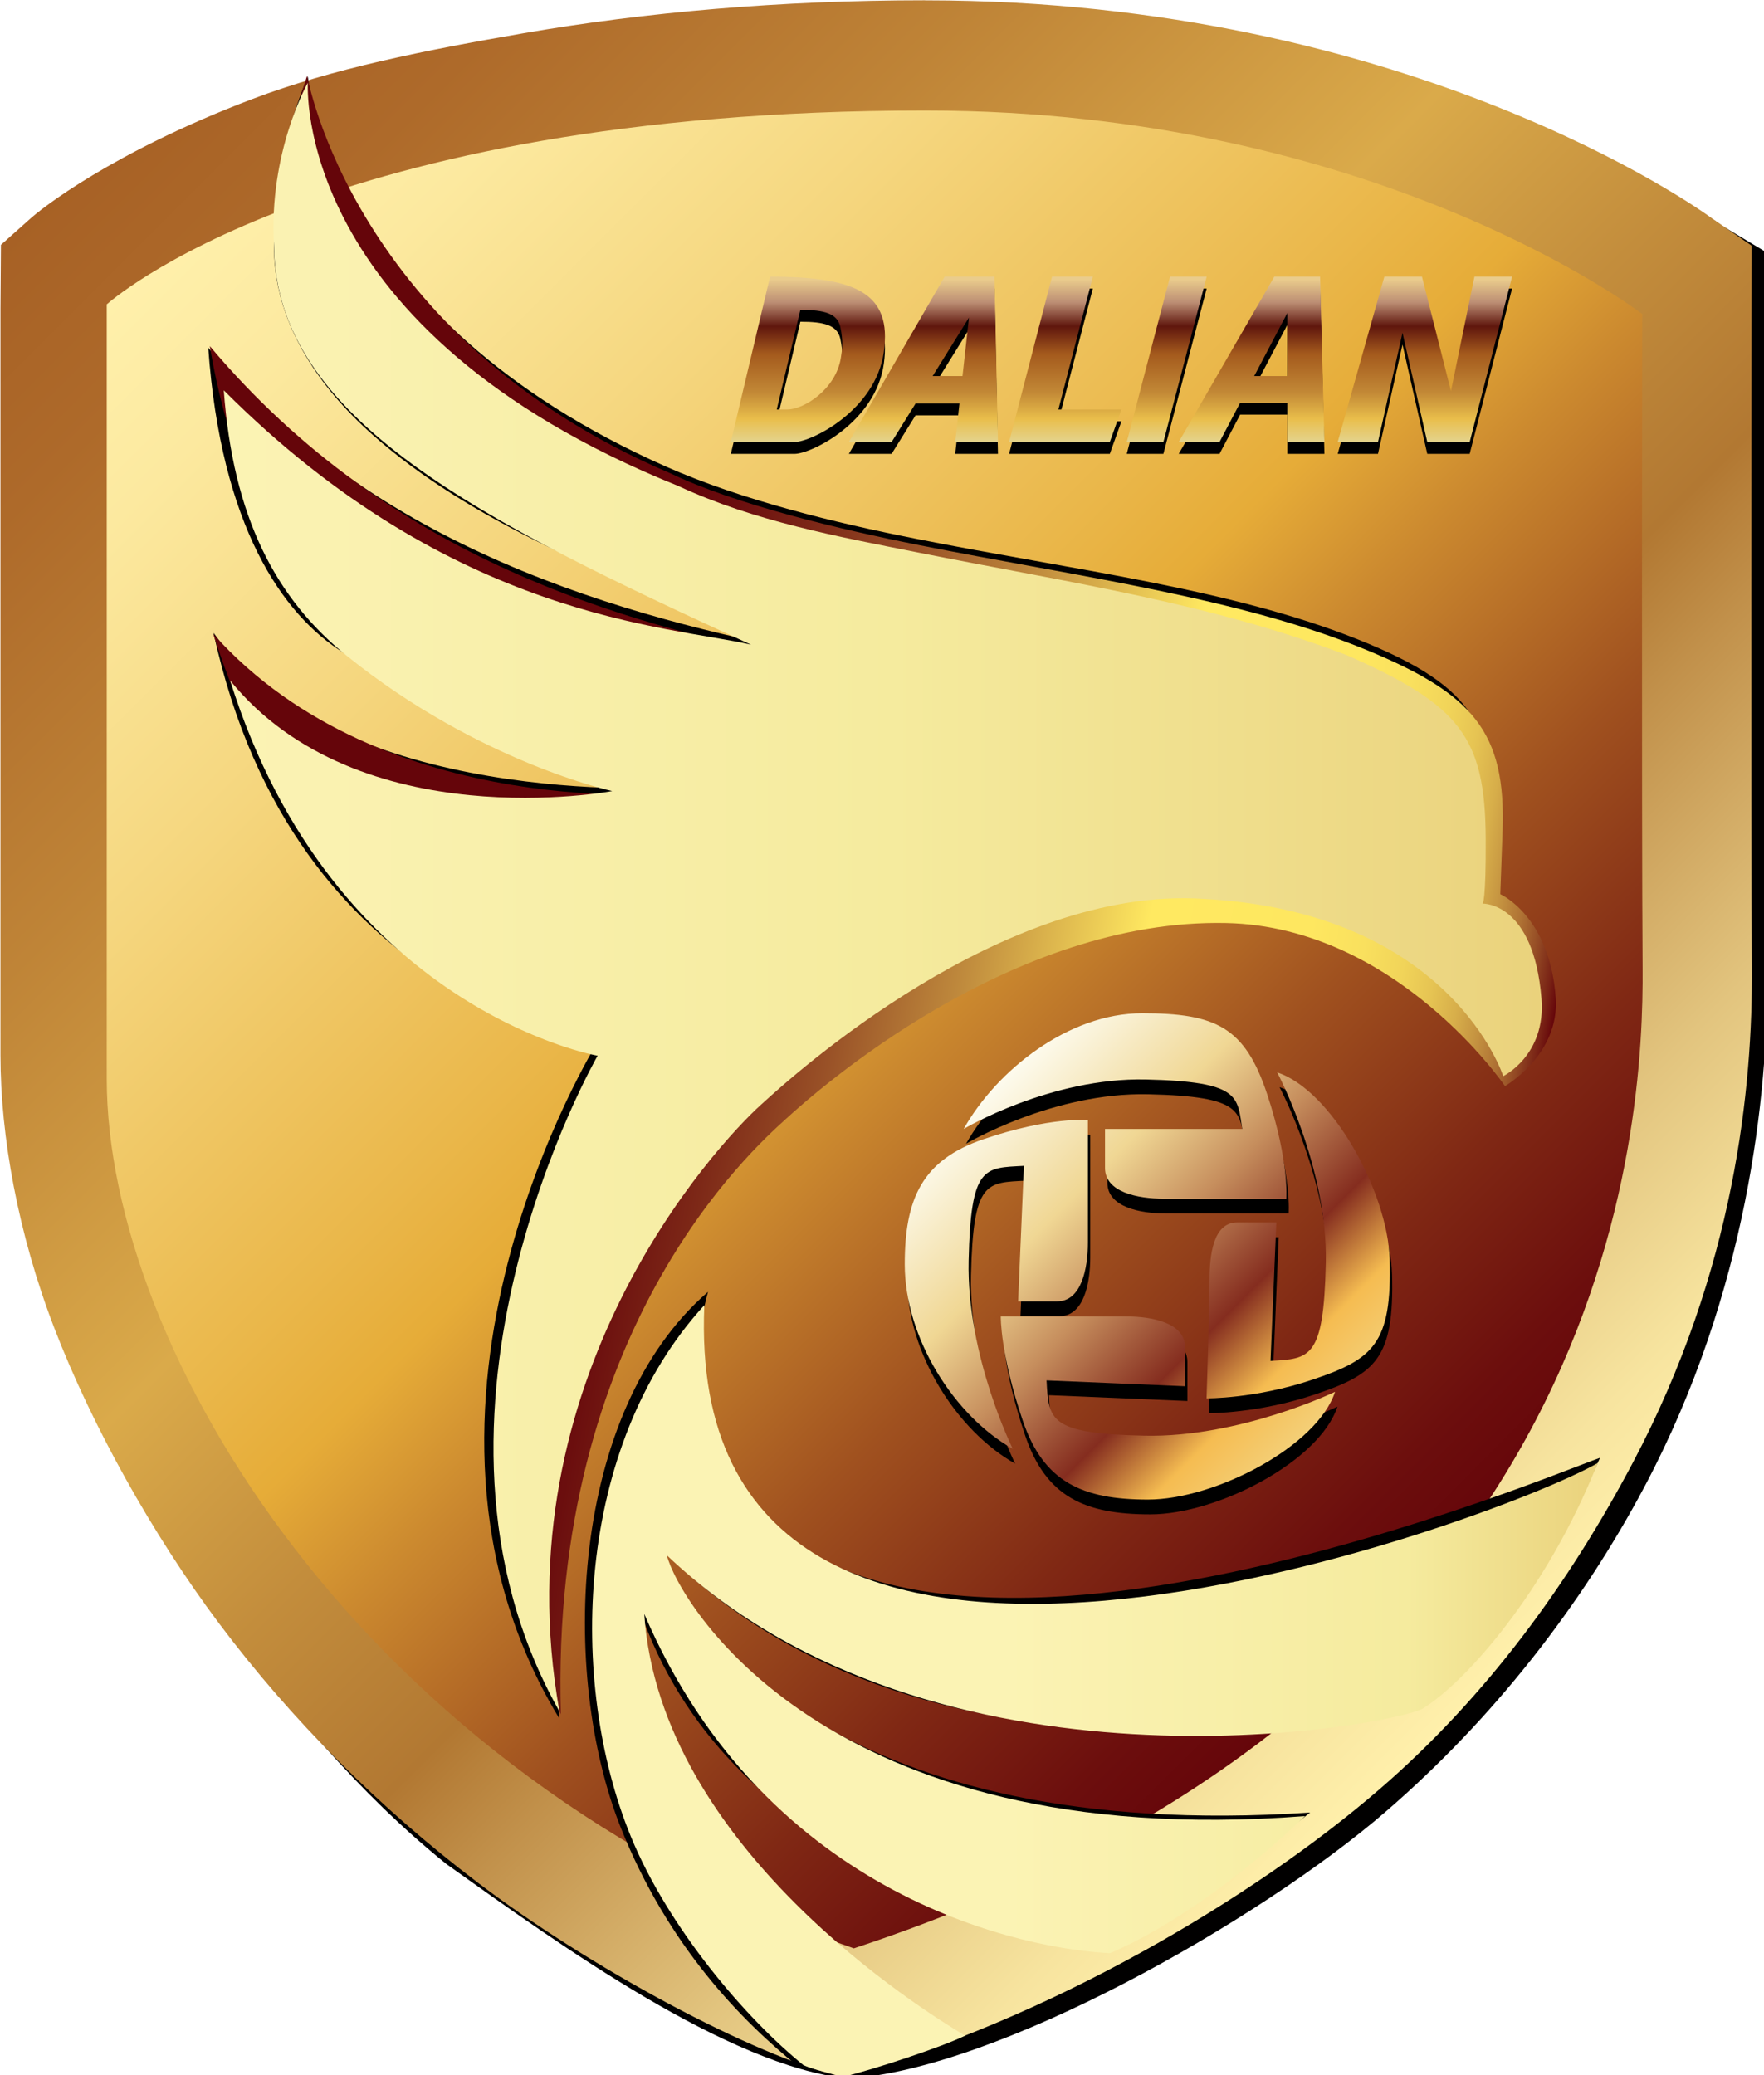 <svg xmlns="http://www.w3.org/2000/svg" width="291.548" height="342.997" viewBox="0 0 157.436 185.208" xml:space="preserve"><g transform="translate(-26.398 -55.705)"><g transform="translate(-.718 42.476) scale(.265)"><g><g><g><path style="fill:#010000" d="m 417.243,52.372 v 0 0 l -0.339,-0.02 c -48.526,0 -94.163,4.026 -135.035,11.083 -33.347,5.761 -64.423,13.345 -91.382,23.57 -47.111,17.85 -69.446,35.72 -73.213,39.258 l -9.488,8.461 -0.149,21.428 -0.997,251.612 c 0,27.258 7.405,58.343 19.544,89.907 12.468,32.431 25.854,64.413 48.417,94.531 24.517,32.72 48.196,61.405 78.006,85.503 39.092,27.906 94.785,67.935 135.313,72.295 50.33,-3.049 138.486,-53.091 181.172,-89.967 36.238,-31.304 66,-69.565 87.288,-109.779 34.524,-65.23 41.417,-132.125 41.128,-172.329 -0.369,-50.609 -0.13,-218.165 -0.12,-219.849 l 0.07,-23.062 -15.418,-9.239 C 677.984,122.755 579.775,52.422 417.243,52.372 Z"/><linearGradient id="a" gradientUnits="userSpaceOnUse" x1="150.728" y1="717.722" x2="643.569" y2="224.881" gradientTransform="matrix(1 0 0 -1 0 802)"><stop offset="0" style="stop-color:#a76125"/><stop offset=".095" style="stop-color:#ae6a2a"/><stop offset=".252" style="stop-color:#bf8437"/><stop offset=".439" style="stop-color:#daaa4a"/><stop offset=".558" style="stop-color:#c38d3c"/><stop offset=".662" style="stop-color:#b27832"/><stop offset=".717" style="stop-color:#c1904a"/><stop offset=".847" style="stop-color:#e2c47e"/><stop offset=".946" style="stop-color:#f7e49f"/><stop offset="1" style="stop-color:#fff0ab"/></linearGradient><path style="fill:url(#a)" d="m 414.083,50.02 v 0 0 L 413.744,50 c -48.526,0 -94.163,4.026 -135.035,11.083 -33.347,5.761 -64.423,11.95 -91.382,22.175 -47.111,17.85 -71.439,37.115 -75.206,40.653 l -9.488,8.461 -0.149,21.428 v 251.612 c 0,27.258 5.962,60.144 18.091,91.708 12.468,32.431 32.891,69.367 55.455,99.486 24.517,32.72 54.221,62.362 86.99,87.228 36.891,28.144 93.654,59.025 123.21,65.549 68.977,-19.103 138.034,-59.971 180.72,-96.847 36.238,-31.304 63.972,-69.692 85.26,-109.907 34.524,-65.23 40.424,-126.852 40.135,-167.057 -0.369,-50.609 -0.13,-218.165 -0.12,-219.849 l 0.07,-23.062 -13.425,-9.239 C 674.824,120.403 576.615,50.07 414.083,50.02 Z"/><linearGradient id="b" gradientUnits="userSpaceOnUse" x1="176.681" y1="687.984" x2="615.344" y2="249.321" gradientTransform="matrix(1 0 0 -1 0 802)"><stop offset="0" style="stop-color:#fff0ab"/><stop offset=".086" style="stop-color:#fce99f"/><stop offset=".243" style="stop-color:#f5d67e"/><stop offset=".452" style="stop-color:#eab74a"/><stop offset=".517" style="stop-color:#e6ac38"/><stop offset=".592" style="stop-color:#cc8a2f"/><stop offset=".731" style="stop-color:#a0511f"/><stop offset=".85" style="stop-color:#802814"/><stop offset=".944" style="stop-color:#6c0e0d"/><stop offset="1" style="stop-color:#65050a"/></linearGradient><path style="fill:url(#b)" d="m 413.744,87.125 c 0.1,0 0.189,0 0.289,0 152.197,0.05 241.386,68.539 241.386,68.539 0,0 -0.249,168.821 0.12,220.168 0.369,51.357 -7.906,245.288 -265.664,330.316 -166.588,-58.662 -251.593,-202.766 -251.593,-292.753 0,-52.284 0,-260.98 0,-260.98 0,0 71.888,-65.29 275.461,-65.29"/></g><g><path style="fill:#010000" d="m 606.235,407.674 c 0,0 14.95,-3.229 13.584,-22.345 -1.983,-27.657 -16.425,-34.743 -16.425,-34.743 0,0 0,0 0.767,-21.198 1.206,-33.487 -2.94,-47.57 -44.699,-64.194 C 516.478,248.082 464.075,241.953 410.316,231.269 383.815,226.007 352.551,218.502 326.778,207.12 213.838,157.258 206.018,75.783 206.018,75.783 c 0,0 -12.291,26.367 -11.424,58.738 0.628,23.551 13.865,44.758 33.559,62.119 30.726,27.099 75.685,47.839 148.866,73.518 -64.256,-12.47 -148.737,-35.228 -204.559,-103.149 4.284,59.977 24.957,90.07 45.697,102.818 58.906,40.699 110.315,45.34 110.315,45.34 0,0 -112.358,7.048 -154.226,-52.123 27.132,125.309 129.431,137.685 129.431,137.685 0,0 -76.594,122.929 -13.047,227.889 -8.561,-128.477 60.946,-192.06 71.919,-202.106 10.973,-10.046 76.472,-73.522 148.968,-71.908 57.397,1.266 94.721,53.071 94.721,53.071 z"/><linearGradient id="c" gradientUnits="userSpaceOnUse" x1="143.657" y1="332.855" x2="621.63" y2="417.135"><stop offset=".346" style="stop-color:#65050a"/><stop offset=".38" style="stop-color:#6b0e0e"/><stop offset=".436" style="stop-color:#7d2817"/><stop offset=".508" style="stop-color:#995127"/><stop offset=".592" style="stop-color:#c08b3d"/><stop offset=".686" style="stop-color:#f1d459"/><stop offset=".712" style="stop-color:#ffe961"/><stop offset=".822" style="stop-color:#fee760"/><stop offset=".861" style="stop-color:#f9e05e"/><stop offset=".89" style="stop-color:#f1d459"/><stop offset=".912" style="stop-color:#e6c453"/><stop offset=".932" style="stop-color:#d7ae4a"/><stop offset=".949" style="stop-color:#c49240"/><stop offset=".965" style="stop-color:#af7234"/><stop offset=".979" style="stop-color:#954c25"/><stop offset=".992" style="stop-color:#792315"/><stop offset="1" style="stop-color:#65050a"/></linearGradient><path style="fill:url(#c)" d="m 609.196,415.722 c 0,0 18.437,-10.6 17.072,-29.715 -1.983,-27.657 -18.657,-34.932 -18.657,-34.932 0,0 0,0 0.767,-21.198 1.206,-33.487 -10.006,-46.194 -45.307,-60.845 C 520.335,251.291 465.56,244.175 411.801,233.491 385.3,228.229 350.01,219.845 328.073,209.303 221.012,163.677 205.78,75.377 205.78,75.377 c 0,0 -11.424,32.844 -9.282,59.977 0.468,58.333 81.116,94.37 171.77,135.91 -53.829,-11.531 -133.868,-31.783 -195.273,-104.791 7.14,43.317 25.894,80.114 49.903,99.459 44.53,35.889 109.5,51.019 109.5,51.019 0,0 -100.913,10.71 -158.272,-53.551 38.081,120.43 138.331,140.457 138.331,140.457 0,0 -74.308,109.447 -21.233,223.45 -3.808,-129.474 64.577,-190.272 75.56,-200.319 10.973,-10.046 76.103,-67.801 148.599,-66.197 57.376,1.296 93.814,54.93 93.814,54.93 z"/><linearGradient id="d" gradientUnits="userSpaceOnUse" x1="177.695" y1="352.056" x2="621.601" y2="352.056"><stop offset="0" style="stop-color:#fbf3b4"/><stop offset=".508" style="stop-color:#f5eb9e"/><stop offset="1" style="stop-color:#ead27c"/></linearGradient><path style="fill:url(#d)" d="m 608.587,412.368 c 0,0 14.451,-7.006 12.896,-26.112 -2.651,-32.62 -19.813,-32.002 -19.813,-32.002 0,0 1.136,-0.748 1.027,-21.956 -0.189,-34.045 -8.615,-44.979 -46.892,-61.772 -45.976,-17.48 -90.874,-23.929 -144.632,-34.603 -26.501,-5.262 -54.825,-10.445 -80.379,-22.325 C 200.306,161.058 206.018,77.757 206.018,77.757 c 0,0 -13.328,23.324 -11.415,54.979 0.468,58.333 70.025,92.772 160.679,134.312 -27.237,-6.414 -100.235,-8.17 -177.586,-85.682 3.094,42.525 17.413,70.067 41.413,89.412 44.53,35.889 89.4,45.569 89.4,45.569 0,0 -85.354,16.074 -128.671,-37.239 34.748,110.91 123.762,126.38 123.762,126.38 0,0 -69.471,120.705 -12.852,220.867 -19.992,-112.1 52.837,-190.879 68.023,-204.499 10.973,-10.046 81.444,-73.727 149.037,-69.197 83.3,4.514 100.78,59.709 100.78,59.709 z"/></g><g><path style="fill:#010000" d="m 340.769,485.025 c -46.643,40.314 -50.056,128.686 -29.316,180.601 15.906,39.816 40.643,64.948 59.858,80.445 24.633,-2.41 44.179,-6.426 56.231,-9.593 -13.953,-8.392 -98.476,-54.311 -109.968,-144.927 29.104,85.796 124.246,105.253 151.736,114.178 21.046,-9.576 38.557,-16.958 74.257,-45.34 -157.618,10.532 -210.276,-61.048 -217.773,-88.18 90.858,91.274 246.495,53.997 257.936,47.958 11.441,-6.05 36.638,-33.021 57.478,-79.255 -20.471,7.206 -259.462,107.942 -299.766,-9.044 -3.717,-10.784 -6.188,-26.418 -0.672,-46.843 z"/><linearGradient id="e" gradientUnits="userSpaceOnUse" x1="301.745" y1="619.443" x2="640.392" y2="619.443"><stop offset=".413" style="stop-color:#fbf3b4"/><stop offset=".811" style="stop-color:#f5eb9e"/><stop offset="1" style="stop-color:#ead27c"/></linearGradient><path style="fill:url(#e)" d="m 339.538,489.503 c -43.663,47.629 -45.979,127.194 -24.77,178.919 12.707,30.995 38.968,61.577 58.183,77.075 3.567,1.437 6.703,2.171 13.279,3.885 9.774,-2.181 34.504,-10.449 41.097,-13.833 -13.953,-8.392 -102.784,-63.378 -108.02,-142.038 41.651,96.867 129.95,113.052 156.844,114.242 19.278,-8.092 44.507,-25.704 65.689,-46.173 -162.318,12.614 -211.347,-73.067 -214.917,-87.823 90.441,85.681 243.103,57.696 254.545,51.647 14.28,-8.806 41.651,-39.271 58.924,-82.698 -34.165,19.562 -308.47,121.731 -300.854,-53.202 z"/></g></g><g><g><path d="m 427.683,435.134 c 0,0 29.215,-17.374 61.345,-16.66 32.13,0.714 30.703,5.831 32.487,16.66 h -46.232 c 0,0 0,4.939 0,13.15 0,8.211 11.067,10.353 19.814,10.353 8.747,0 41.234,0 41.234,0 0,0 1.071,-12.495 -6.426,-35.165 -7.497,-22.67 -17.315,-27.311 -42.127,-27.311 -24.812,0 -48.969,19.219 -60.096,38.973 z"/><path d="m 444.224,542.89 c 0,0 -15.589,-31.295 -14.875,-63.426 0.714,-32.13 5.236,-31.181 18.623,-31.895 l -1.963,45.639 c 0,0 4.939,0 13.15,0 8.211,0 10.353,-11.067 10.353,-19.814 0,-8.747 0,-41.234 0,-41.234 0,0 -12.558,-1.259 -35.165,6.426 -20.647,7.019 -26.514,20.049 -26.514,42.127 0,24.812 16.636,51.05 36.39,62.176 z"/><path d="m 552.753,523.672 c 0,0 -32.14,15.491 -64.27,14.777 -32.13,-0.714 -32.178,-5.236 -32.892,-18.623 l 46.636,1.963 c 0,0 0,-4.939 0,-13.15 0,-8.211 -11.067,-10.353 -19.814,-10.353 -8.747,0 -42.236,0 -42.236,0 0,0 -0.257,12.558 7.428,35.165 7.019,20.647 20.049,26.514 42.127,26.514 22.679,0 57.071,-17.966 63.021,-36.292 z"/><path d="m 533.27,416.094 c 0,0 17.086,32.14 16.372,64.27 -0.714,32.13 -5.236,32.178 -18.623,32.892 l 1.963,-46.636 c 0,0 -4.939,0 -13.15,0 -8.211,0 -9.357,11.067 -9.357,19.814 0,8.747 -0.997,39.446 -0.997,39.446 0,0 16.5,0.134 35.54,-6.253 20.675,-6.936 26.894,-12.138 26.139,-40.511 -0.604,-22.671 -19.561,-57.071 -37.887,-63.021 z"/></g><linearGradient id="f" gradientUnits="userSpaceOnUse" x1="433.596" y1="419.508" x2="544.489" y2="530.402"><stop offset="0" style="stop-color:#fdfbee"/><stop offset=".287" style="stop-color:#f0d794"/><stop offset=".482" style="stop-color:#c68e5d"/><stop offset=".699" style="stop-color:#852d1f"/><stop offset=".865" style="stop-color:#f5bc51"/><stop offset="1" style="stop-color:#f4cf77"/></linearGradient><path style="fill:url(#f)" d="m 486.981,391.178 c 24.812,0 34.63,4.641 42.127,27.311 7.497,22.67 6.426,35.165 6.426,35.165 0,0 -32.487,0 -41.234,0 -8.747,0 -19.814,-2.142 -19.814,-10.353 0,-8.211 0,-13.15 0,-13.15 h 46.232 c -1.785,-10.829 -0.357,-15.946 -32.487,-16.66 -32.13,-0.714 -61.345,16.66 -61.345,16.66 11.127,-19.754 35.284,-38.973 60.096,-38.973 z m -43.555,146.729 c 0,0 -15.589,-31.295 -14.875,-63.426 0.714,-32.13 5.236,-31.181 18.623,-31.895 l -1.963,45.64 c 0,0 4.939,0 13.15,0 8.211,0 10.353,-11.067 10.353,-19.814 0,-8.747 0,-41.234 0,-41.234 0,0 -12.558,-1.259 -35.165,6.426 -20.647,7.019 -26.514,20.049 -26.514,42.127 10e-5,24.812 16.636,51.049 36.39,62.176 z m 108.53,-19.219 c 0,0 -32.14,15.491 -64.27,14.777 -32.13,-0.714 -32.178,-5.236 -32.892,-18.623 l 46.636,1.963 c 0,0 0,-4.939 0,-13.15 0,-8.211 -11.067,-10.353 -19.814,-10.353 -8.747,0 -42.236,0 -42.236,0 0,0 -0.257,12.558 7.428,35.165 7.019,20.647 20.049,26.514 42.127,26.514 22.679,2e-4 57.071,-17.966 63.021,-36.292 z M 532.472,411.111 c 0,0 17.086,32.14 16.372,64.27 -0.714,32.13 -5.236,32.178 -18.623,32.892 l 1.963,-46.636 c 0,0 -4.939,0 -13.15,0 -8.211,0 -9.357,11.067 -9.357,19.814 0,8.747 -0.997,39.446 -0.997,39.446 0,0 16.5,0.134 35.54,-6.253 20.675,-6.936 26.894,-12.138 26.139,-40.511 -0.604,-22.671 -19.561,-57.071 -37.887,-63.021 z"/></g><g><path d="m 399.991,172.423 c -2.737,19.635 -24.395,30.346 -30.108,30.346 -5.712,0 -21.42,0 -21.42,0 l 13.209,-55.693 c 29.274,-10e-5 41.056,5.712 38.319,25.347 z m -30.758,19.423 c 0,0 5e-4,0 0,0 z m -1.795,-0.041 c 5.659,0.041 16.369,-6.828 18.063,-17.292 0.459,-2.837 0.864,-5.601 -0.147,-10.421 -0.979,-4.663 -5.425,-5.833 -13.472,-5.833 l -7.957,33.546 z m 56.592,10.963 1.436,-12.971 h -14.791 l -8.065,12.971 h -14.399 l 32.249,-55.693 h 9.734 7.045 l 1.19,55.693 z m 2.459,-22.215 2.18,-19.695 -12.246,19.695 z m 30.148,-33.478 -14.459,55.693 h 33.916 l 3.927,-10.963 h -21.242 l 11.603,-44.73 z m 37.506,55.693 14.575,-55.693 h -12.337 l -14.575,55.693 z m 41.749,0 v -13.209 h -15.905 l -6.943,13.209 h -13.745 l 32.193,-55.693 h 4.4 6.426 4.599 l 1.47,55.693 z m 0,-22.215 V 159.301 l -11.171,21.253 z m 63.011,-33.478 -7.909,38.556 -9.763,-38.556 h -2.321 -8.033 -2.321 l -15.708,55.693 h 13.566 l 8.258,-36.807 8.343,36.807 h 4.463 7.854 1.964 l 14.28,-55.693 z"/><linearGradient id="g" gradientUnits="userSpaceOnUse" x1="480.019" y1="143.982" x2="480.019" y2="198.366"><stop offset="0" style="stop-color:#eacc8c"/><stop offset=".143" style="stop-color:#bc8e74"/><stop offset=".291" style="stop-color:#5f160d"/><stop offset=".462" style="stop-color:#a45a1d"/><stop offset=".699" style="stop-color:#c28836"/><stop offset=".865" style="stop-color:#e9be4b"/><stop offset="1" style="stop-color:#e4d28a"/></linearGradient><path style="fill:url(#g)" d="m 399.991,168.436 c -2.737,19.635 -24.395,30.346 -30.108,30.346 -5.712,0 -21.42,0 -21.42,0 l 13.209,-55.693 c 29.274,-1e-4 41.056,5.712 38.319,25.347 z m -30.758,19.423 c 0,0 5e-4,0 0,0 z m -1.795,-0.041 c 5.659,0.041 16.369,-6.828 18.063,-17.292 0.459,-2.837 0.864,-5.601 -0.147,-10.421 -0.979,-4.663 -5.425,-5.833 -13.472,-5.833 l -7.957,33.546 h 3.513 z m 56.592,10.963 1.436,-12.971 h -14.791 l -8.065,12.971 h -14.399 l 32.249,-55.693 h 9.734 7.045 l 1.19,55.693 z m 2.459,-22.215 2.18,-19.695 -12.246,19.695 z m 30.148,-33.478 -14.459,55.693 h 33.916 l 3.927,-10.963 h -21.242 l 11.603,-44.73 z m 37.506,55.693 14.575,-55.693 h -12.337 l -14.575,55.693 z m 41.749,0 v -13.209 h -15.905 l -6.943,13.209 h -13.745 l 32.193,-55.693 h 4.4 6.426 4.599 l 1.47,55.693 z m 0,-22.215 v -21.253 l -11.171,21.253 z m 63.011,-33.478 -7.909,38.556 -9.763,-38.556 h -2.321 -8.033 -2.321 l -15.708,55.693 h 13.566 l 8.258,-36.807 8.343,36.807 h 4.463 7.854 1.964 l 14.28,-55.693 z"/></g></g></g></g></svg>
